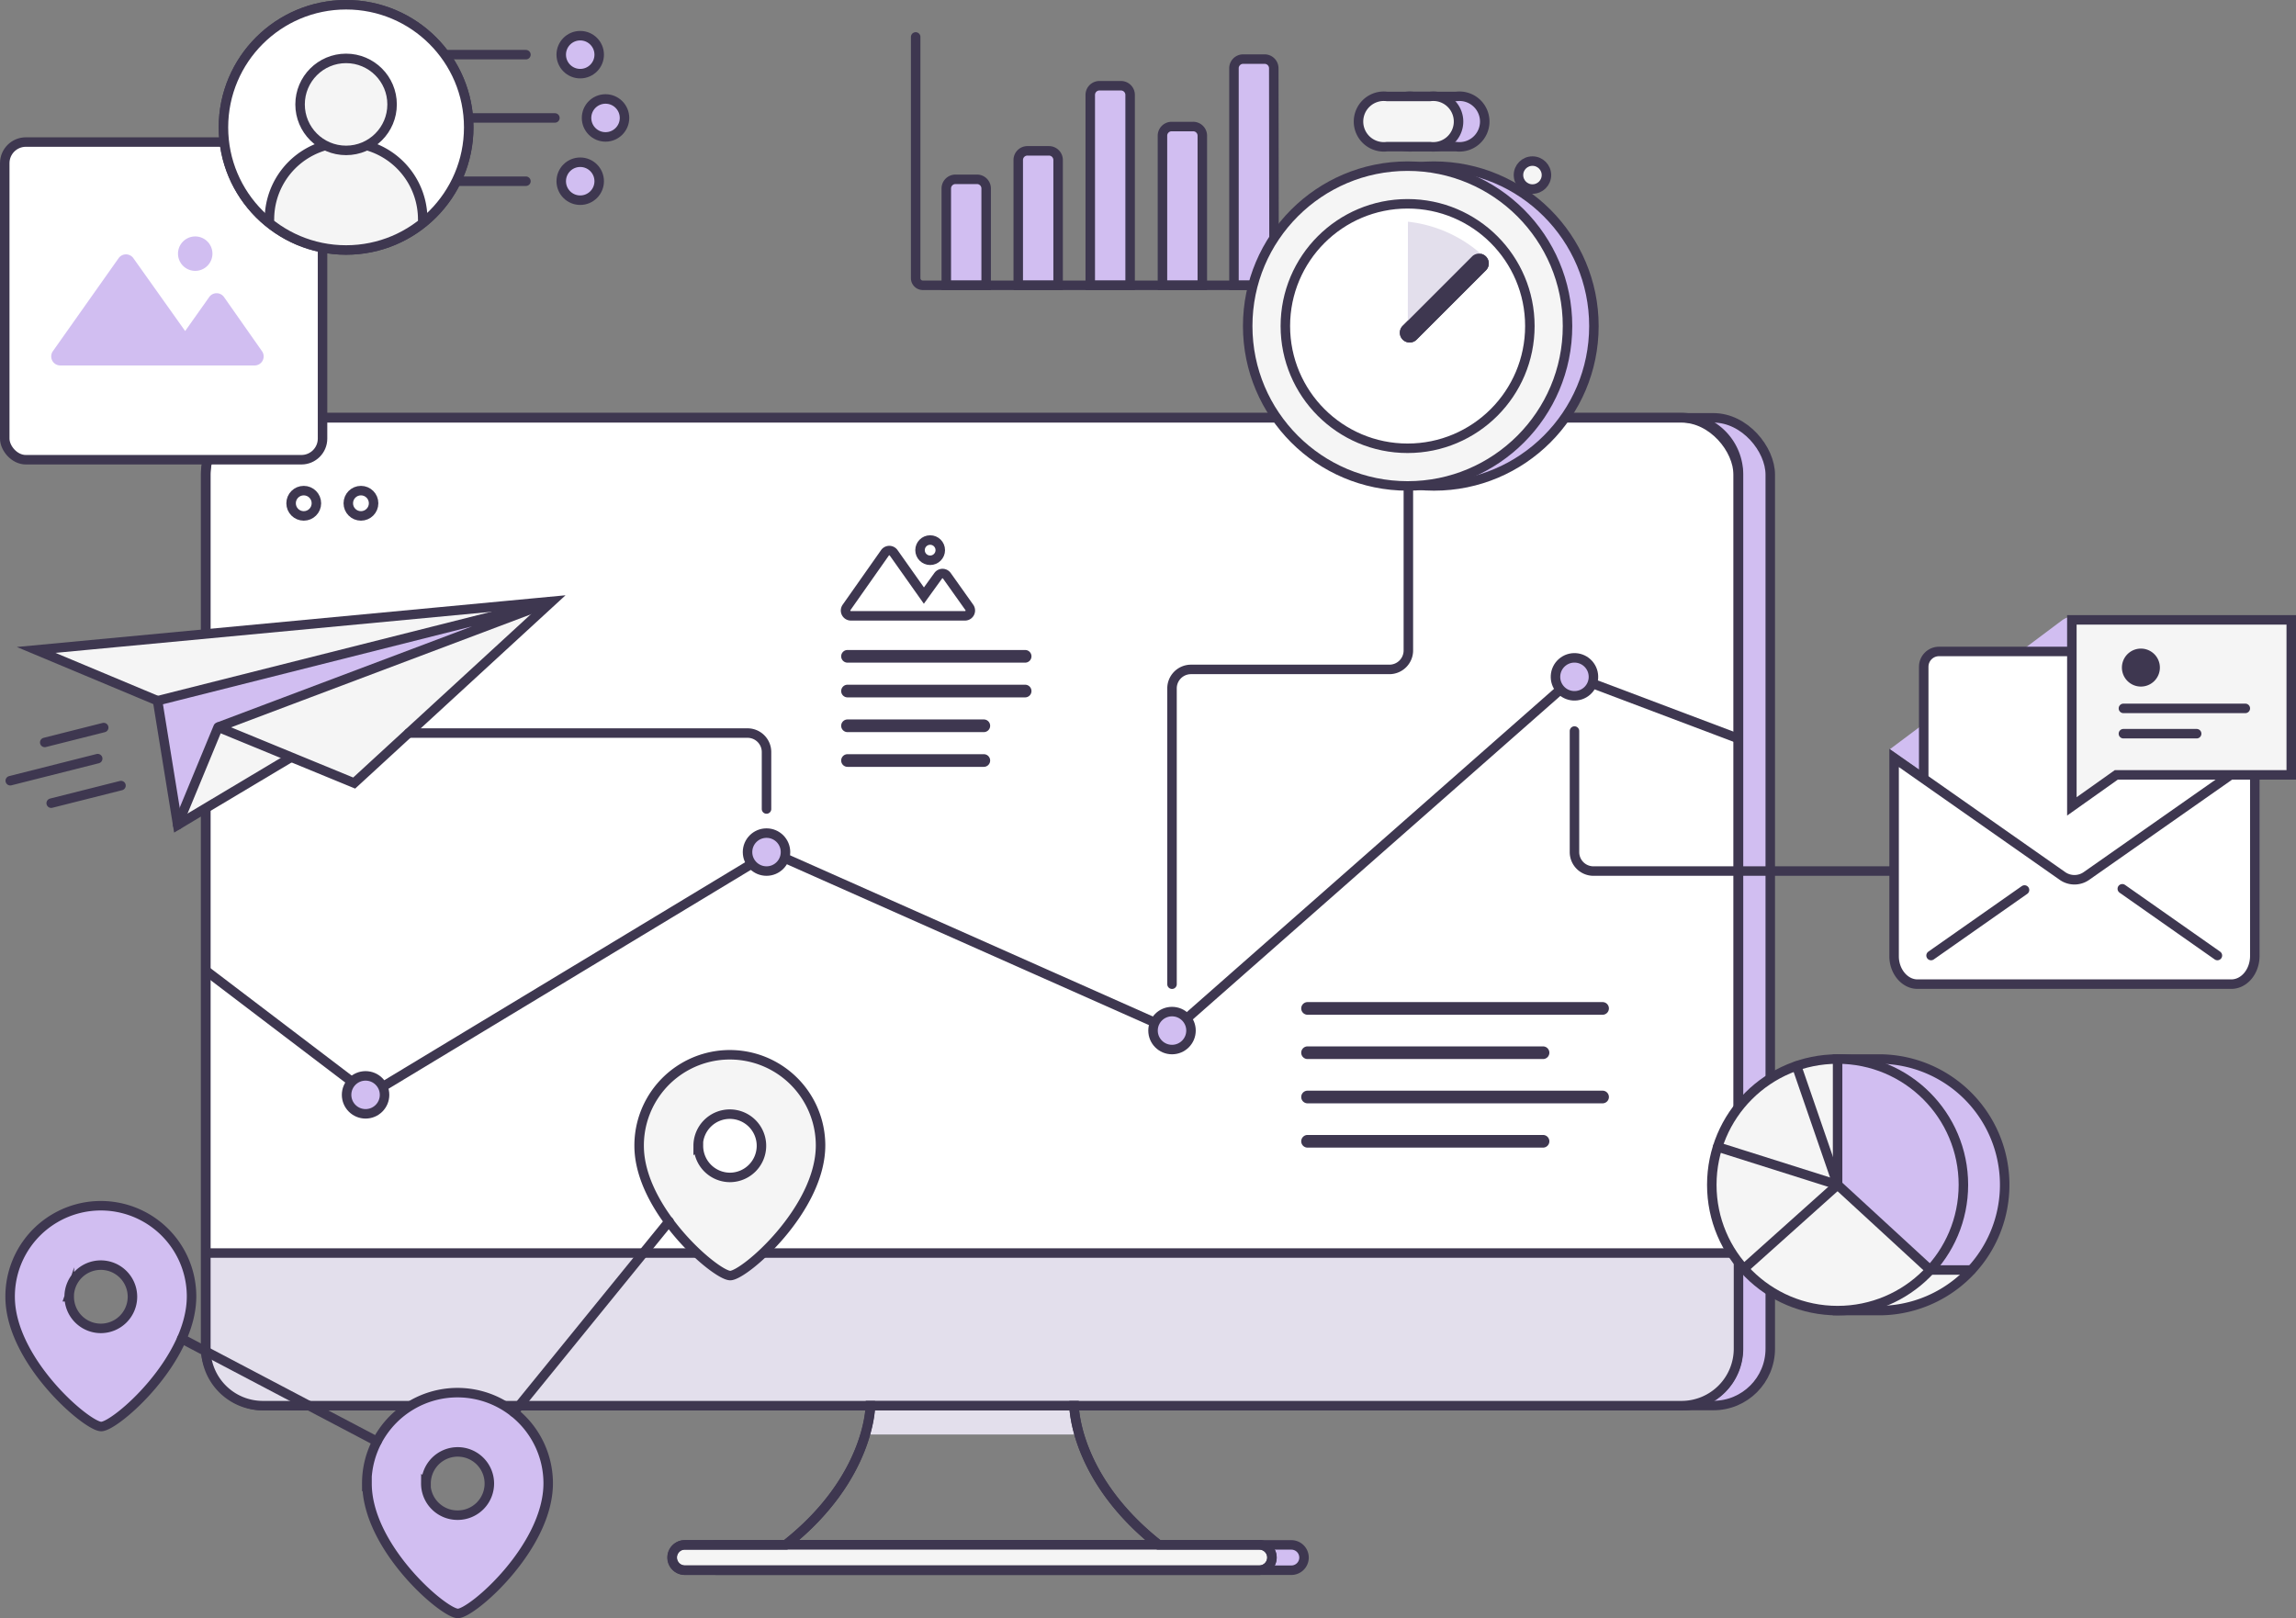 <svg xmlns="http://www.w3.org/2000/svg" width="362.83" height="255.73" viewBox="0 0 362.83 255.73"><rect x="0" y="0" width="362.83" height="255.73" fill="#808080" stroke="none"/><defs><style>.a{fill:#e3dfec}.b{fill:#d1bef1}.c,.g{fill:none;stroke:#3e3750;stroke-miterlimit:10;stroke-width:1.5px}.c{stroke-linecap:round}.d{fill:#fff}.e{fill:#f5f5f5}.f{fill:#3e3750}</style></defs><title>strategise</title><path class="a" d="M136.91 222.21h33.3v4.51h-33.3z"/><path class="b" d="M270.78 222.14H46.55a9 9 0 0 1-9-9V75a9 9 0 0 1 9-9h224.23a9 9 0 0 1 9 9v138.16a9 9 0 0 1-9 9"/><rect class="c" x="37.57" y="66.04" width="242.18" height="156.1" rx="8.98" ry="8.98"/><path class="d" d="M265.69 222.14H41.47a9 9 0 0 1-9-9V75a9 9 0 0 1 9-9h224.22a9 9 0 0 1 9 9v138.16a9 9 0 0 1-9 9"/><rect class="c" x="32.49" y="66.04" width="242.19" height="156.1" rx="8.98" ry="8.98"/><path class="a" d="M32.55 197.45v15.12a9 9 0 0 0 9 9h224.2a9 9 0 0 0 9-9v-15.12z"/><path class="b" d="M204.07 248.17h-90.8a2 2 0 1 1 0-4h90.8a2 2 0 1 1 0 4"/><path class="c" d="M204.07 248.17h-90.8a2 2 0 1 1 0-4h90.8a2 2 0 1 1 0 4zM32.55 198.04h242.19"/><path class="e" d="M199 248.17h-90.8a2 2 0 1 1 0-4H199a2 2 0 0 1 0 4"/><path class="c" d="M199 248.17h-90.8a2 2 0 1 1 0-4H199a2 2 0 0 1 0 4zM169.73 222.14h-32.17s0 11.47-13.37 22h58.91c-13.37-10.53-13.37-22-13.37-22z"/><path class="c" d="M265.75 66H41.53a9 9 0 0 0-9 9v138.16a9 9 0 0 0 9 9h96s0 11.47-13.37 22h-15.92a2 2 0 0 0 0 4H199a2 2 0 0 0 0-4h-15.9c-13.37-10.56-13.37-22-13.37-22h96a9 9 0 0 0 9-9V75a9 9 0 0 0-8.98-9z"/><path class="c" d="M222.56 76.8v26a3 3 0 0 1-3 3h-31.35a3 3 0 0 0-3 3v46.75M299.29 137.67h-47.53a3 3 0 0 1-2.95-2.95v-19.18"/><path class="b" d="M298.66 118.41L325.91 98a3.33 3.33 0 0 1 3.76 0l27.24 20.43s-28.08 24.62-29 22.06-29.28-22.06-29.28-22.06"/><path class="d" d="M349.15 146.79h-42.73a2.42 2.42 0 0 1-2.42-2.42v-39a2.42 2.42 0 0 1 2.42-2.42h42.73a2.42 2.42 0 0 1 2.42 2.42v39a2.42 2.42 0 0 1-2.42 2.42"/><rect class="c" x="304" y="102.96" width="47.58" height="43.83" rx="2.42" ry="2.42"/><path class="d" d="M352.61 155.54H303c-2 0-3.68-2-3.68-4.4v-31.35l26.64 18.68a3.3 3.3 0 0 0 3.72 0l26.64-18.68v31.35c0 2.43-1.65 4.4-3.68 4.4"/><path class="c" d="M352.61 155.54H303c-2 0-3.68-2-3.68-4.4v-31.35l26.64 18.68a3.3 3.3 0 0 0 3.72 0l26.64-18.68v31.35c-.03 2.43-1.68 4.4-3.71 4.4z"/><path class="e" d="M319.93 140.66l-14.77 10.36"/><path class="c" d="M319.93 140.66l-14.77 10.36"/><path class="e" d="M350.41 151.02l-15.03-10.55"/><path class="c" d="M350.41 151.02l-15.03-10.55"/><path class="e" d="M362.08 122.47h-27.65l-7.02 4.98V97.97h34.67v24.5z"/><path class="c" d="M362.08 122.47h-27.65l-7.02 4.98V97.97h34.67v24.5z"/><path class="f" d="M354.81 112.71h-19.25a.75.75 0 0 1 0-1.5h19.26a.75.75 0 0 1 0 1.5M347.13 116.71h-11.57a.75.75 0 0 1 0-1.5h11.57a.75.75 0 0 1 0 1.5M335.32 105.51a3 3 0 1 0 3-3 3 3 0 0 0-3 3"/><path class="b" d="M155.84 45.09h-6.3v-15.3a1.45 1.45 0 0 1 1.46-1.45h3.39a1.45 1.45 0 0 1 1.45 1.45z"/><path class="c" d="M155.84 45.09h-6.3v-15.3a1.45 1.45 0 0 1 1.46-1.45h3.39a1.45 1.45 0 0 1 1.45 1.45z"/><path class="b" d="M167.21 45.09h-6.3v-19.8a1.45 1.45 0 0 1 1.46-1.45h3.39a1.45 1.45 0 0 1 1.45 1.45z"/><path class="c" d="M167.21 45.09h-6.3v-19.8a1.45 1.45 0 0 1 1.46-1.45h3.39a1.45 1.45 0 0 1 1.45 1.45z"/><path class="b" d="M178.59 45.09h-6.3V15a1.45 1.45 0 0 1 1.46-1.45h3.39a1.45 1.45 0 0 1 1.45 1.45z"/><path class="c" d="M178.59 45.09h-6.3V15a1.45 1.45 0 0 1 1.46-1.45h3.39a1.45 1.45 0 0 1 1.45 1.45z"/><path class="b" d="M190 45.09h-6.3V21.46a1.45 1.45 0 0 1 1.42-1.46h3.39a1.45 1.45 0 0 1 1.49 1.46z"/><path class="c" d="M190 45.09h-6.3V21.46a1.45 1.45 0 0 1 1.42-1.46h3.39a1.45 1.45 0 0 1 1.49 1.46z"/><path class="b" d="M201.34 45.09H195v-34.3a1.45 1.45 0 0 1 1.45-1.45h3.39a1.45 1.45 0 0 1 1.45 1.45z"/><path class="c" d="M201.34 45.09H195v-34.3a1.45 1.45 0 0 1 1.45-1.45h3.39a1.45 1.45 0 0 1 1.45 1.45z"/><path class="c" d="M207.39 45.09h-61.56A1.13 1.13 0 0 1 144.7 44V5.84"/><path class="e" d="M87.22 95.04l-81.51 7.68 19.19 8.03 3.18 19.63 17.94-10.71 9.95 4.09 31.25-28.72z"/><path class="b" d="M24.9 110.75s3 19.1 3.18 18.92 6.39-14.75 6.39-14.75l44.36-17.33z"/><path class="g" d="M46.12 119.61l-18.04 10.77-3.18-19.63 62.32-15.71-52.75 19.88"/><path class="c" d="M7.07 117.34l9.32-2.35M8.09 126.94l11.03-2.78M1.62 123.39l13.82-3.49M24.9 110.75l-19.19-8.03 81.51-7.68-31.25 28.72-21.5-8.84M34.47 114.92l-6.39 15.46"/><circle class="g" cx="48" cy="79.54" r="2"/><circle class="g" cx="57.04" cy="79.54" r="2"/><path class="c" d="M32.55 153.42l25.8 19.62 63.51-38.37 63.5 28.21 63.51-55.91 25.8 9.74"/><path class="b" d="M250.79 109.23a3 3 0 1 1 .27-4.23 3 3 0 0 1-.27 4.23"/><circle class="c" cx="248.81" cy="106.97" r="3" transform="rotate(-41.31 248.813 106.974)"/><path class="e" d="M306.2 200l6 .21-3.38 2.79-4.42 2.38-4.33 1.29-3.83-.21s5.88-2.67 6-2.83 4-3.62 4-3.62"/><path class="b" d="M312.09 200.6a19.88 19.88 0 0 0-14.73-33.22h-2.9v33.22z"/><path class="c" d="M297.36 167.38h-7v39.75h7a19.88 19.88 0 0 0 0-39.75z"/><path class="e" d="M310.27 187.26a19.88 19.88 0 1 1-19.88-19.88 19.87 19.87 0 0 1 19.88 19.88"/><path class="b" d="M290.39 167.38s13 .32 18.15 11.77-3.54 21.57-3.54 21.57l-14.67-13.6z"/><circle class="c" cx="290.39" cy="187.26" r="19.88"/><path class="b" d="M290.39 187.26v-19.88"/><path class="c" d="M290.39 187.26v-19.88"/><path class="b" d="M290.39 187.26l14.63 13.46"/><path class="c" d="M290.39 187.26l14.63 13.46"/><path class="b" d="M290.39 187.26l-18.95-5.99"/><path class="c" d="M290.39 187.26l-18.95-5.99"/><path class="b" d="M290.39 187.26l-14.76 13.22"/><path class="c" d="M290.39 187.26l-14.76 13.22"/><path class="b" d="M290.39 187.26l-6.48-18.79"/><path class="c" d="M290.39 187.26l-6.48-18.79M305.02 200.72h6.48"/><path class="b" d="M188.21 162.88a3 3 0 1 1-3-3 3 3 0 0 1 3 3"/><circle class="c" cx="185.21" cy="162.88" r="3"/><path class="b" d="M124.13 134.67a3 3 0 1 1-3-3 3 3 0 0 1 3 3"/><circle class="c" cx="121.13" cy="134.67" r="3"/><path class="b" d="M60.77 173a3 3 0 1 1-3-3 3 3 0 0 1 3 3"/><circle class="c" cx="57.77" cy="173.04" r="3"/><path class="c" d="M153.18 96l-3.55-5a.84.84 0 0 0-1.37 0L146 94.13l-4.78-6.76a.84.84 0 0 0-1.37 0L133.78 96a.84.84 0 0 0 .69 1.33h18a.84.84 0 0 0 .71-1.33z"/><circle class="c" cx="146.99" cy="86.95" r="1.6"/><path class="d" d="M47.63 72.67H4.09a3.34 3.34 0 0 1-3.34-3.34V25.79a3.34 3.34 0 0 1 3.34-3.34h43.54A3.34 3.34 0 0 1 51 25.79v43.54a3.34 3.34 0 0 1-3.34 3.34"/><rect class="g" x=".75" y="22.45" width="50.22" height="50.21" rx="3.34" ry="3.34"/><path class="b" d="M41.4 55.5l-6-8.55a1.43 1.43 0 0 0-2.34 0l-3.8 5.37-8.18-11.51a1.43 1.43 0 0 0-2.34 0L8.36 55.5a1.43 1.43 0 0 0 1.17 2.26h30.71a1.43 1.43 0 0 0 1.16-2.26M30.85 42.81a2.72 2.72 0 1 0-2.72-2.72 2.72 2.72 0 0 0 2.72 2.72"/><path class="c" d="M121.13 127.86v-9a3 3 0 0 0-3-3H64.59"/><path class="b" d="M251.87 51.53a25.27 25.27 0 1 1-25.27-25.26 25.27 25.27 0 0 1 25.27 25.26"/><circle class="c" cx="226.61" cy="51.53" r="25.27"/><path class="b" d="M230.14 23.18h-6.83a4 4 0 1 1 0-7.94h6.83a4 4 0 1 1 0 7.94"/><path class="c" d="M230.14 23.18h-6.83a4 4 0 1 1 0-7.94h6.83a4 4 0 1 1 0 7.94z"/><path class="e" d="M247.71 51.53a25.26 25.26 0 1 1-25.27-25.26 25.27 25.27 0 0 1 25.27 25.26"/><circle class="c" cx="222.44" cy="51.53" r="25.27"/><path class="d" d="M241.76 51.53a19.32 19.32 0 1 1-19.32-19.32 19.32 19.32 0 0 1 19.32 19.32"/><circle class="c" cx="222.44" cy="51.53" r="19.32"/><path class="e" d="M226 23.18h-6.83a4 4 0 1 1 0-7.94H226a4 4 0 1 1 0 7.94"/><path class="c" d="M226 23.18h-6.83a4 4 0 1 1 0-7.94H226a4 4 0 1 1 0 7.94z"/><path class="e" d="M244.38 27.67a2.21 2.21 0 1 1-2.21-2.21 2.21 2.21 0 0 1 2.21 2.21"/><circle class="c" cx="242.17" cy="27.67" r="2.21"/><path class="f" d="M221.67 53.68a1.55 1.55 0 0 1 0-2.19l11-11a1.55 1.55 0 0 1 2.19 2.19l-11 11a1.55 1.55 0 0 1-2.19 0"/><path class="a" d="M222.47 53c2.13.42 4.06-7.46 5.64-6.08l6.38-6.38a21 21 0 0 0-12-5.5 2.2 2.2 0 0 1 0 .27z"/><path class="f" d="M221.67 53.68a1.55 1.55 0 0 1 0-2.19l11-11a1.55 1.55 0 0 1 2.19 2.19l-11 11a1.55 1.55 0 0 1-2.19 0"/><circle class="c" cx="54.69" cy="20.13" r="19.38"/><path class="d" d="M74.07 20.13A19.38 19.38 0 1 1 54.69.75a19.38 19.38 0 0 1 19.38 19.38"/><path class="c" d="M42.58 34.66a12.11 12.11 0 0 1 24.22 0"/><path class="d" d="M62 16.5a7.27 7.27 0 1 1-7.27-7.27A7.27 7.27 0 0 1 62 16.5"/><circle class="c" cx="54.69" cy="16.5" r="7.27"/><path class="c" d="M83.11 8.64H70.3"/><path class="b" d="M94.69 8.64a3 3 0 1 1-3-3 3 3 0 0 1 3 3"/><circle class="c" cx="91.69" cy="8.64" r="3"/><path class="c" d="M87.69 18.64H74.07"/><path class="b" d="M98.69 18.64a3 3 0 1 1-3-3 3 3 0 0 1 3 3"/><circle class="c" cx="95.69" cy="18.64" r="3"/><path class="c" d="M83.11 28.64h-11"/><path class="b" d="M94.69 28.64a3 3 0 1 1-3-3 3 3 0 0 1 3 3"/><circle class="c" cx="91.69" cy="28.64" r="3"/><path class="e" d="M101 181.09c0 10.13 12.15 20.52 14.4 20.51s14.3-10.49 14.27-20.61a14.33 14.33 0 1 0-28.67.1m9.33 0a5 5 0 1 1 5 5 5 5 0 0 1-5-5"/><path class="c" d="M101 181.09c0 10.13 12.15 20.52 14.4 20.51s14.3-10.49 14.27-20.61a14.33 14.33 0 1 0-28.67.1zm9.33 0a5 5 0 1 1 5 5 5 5 0 0 1-4.96-5.03z"/><path class="b" d="M58 234.47C58 244.59 70.11 255 72.36 255s14.3-10.49 14.27-20.61a14.33 14.33 0 1 0-28.67.1m9.33 0a5 5 0 1 1 5 5 5 5 0 0 1-5-5"/><path class="c" d="M58 234.47C58 244.59 70.11 255 72.36 255s14.3-10.49 14.27-20.61a14.33 14.33 0 1 0-28.67.1zm9.33 0a5 5 0 1 1 5 5 5 5 0 0 1-5.04-5.03z"/><path class="b" d="M1.6 204.95c0 10.13 12.15 20.52 14.4 20.51S30.3 215 30.27 204.85a14.33 14.33 0 1 0-28.67.1m9.33 0a5 5 0 1 1 5 5 5 5 0 0 1-5-5"/><path class="c" d="M1.6 204.95c0 10.13 12.15 20.52 14.4 20.51S30.3 215 30.27 204.85a14.33 14.33 0 1 0-28.67.1zm9.33 0a5 5 0 1 1 5 5 5 5 0 0 1-4.99-5.03z"/><path class="e" d="M59.57 227.81l-30.85-16.23"/><path class="c" d="M59.57 227.81l-30.85-16.23"/><path class="e" d="M81.21 223.2l24.52-30.16"/><path class="c" d="M81.21 223.2l24.52-30.16"/><path class="f" d="M253.25 160.38h-46.62a1 1 0 0 1 0-2h46.62a1 1 0 0 1 0 2M243.84 167.38h-37.21a1 1 0 0 1 0-2h37.21a1 1 0 0 1 0 2M253.25 174.38h-46.62a1 1 0 1 1 0-2h46.62a1 1 0 0 1 0 2M243.84 181.38h-37.21a1 1 0 1 1 0-2h37.21a1 1 0 1 1 0 2M155.47 121.2h-21.54a1 1 0 0 1 0-2h21.54a1 1 0 0 1 0 2M155.47 115.71h-21.54a1 1 0 0 1 0-2h21.54a1 1 0 0 1 0 2M162 110.22h-28.07a1 1 0 0 1 0-2H162a1 1 0 0 1 0 2M162 104.73h-28.07a1 1 0 0 1 0-2H162a1 1 0 0 1 0 2"/><g><path class="d" d="M54.69.75a19.38 19.38 0 0 1 19.38 19.38M74.07 20.13A19.38 19.38 0 1 1 54.69.75"/><path class="e" d="M66.81 34.66a12.11 12.11 0 0 0-24.22 0l5.08 3.6 6.25 1.17 3.92-.17 3.33-.83L66 35.85z"/><path class="c" d="M42.58 34.66a12.11 12.11 0 0 1 24.22 0"/><path class="e" d="M62 16.5a7.27 7.27 0 1 1-7.27-7.27A7.27 7.27 0 0 1 62 16.5"/><circle class="c" cx="54.69" cy="16.5" r="7.27"/><circle class="c" cx="54.69" cy="20.13" r="19.38"/></g></svg>